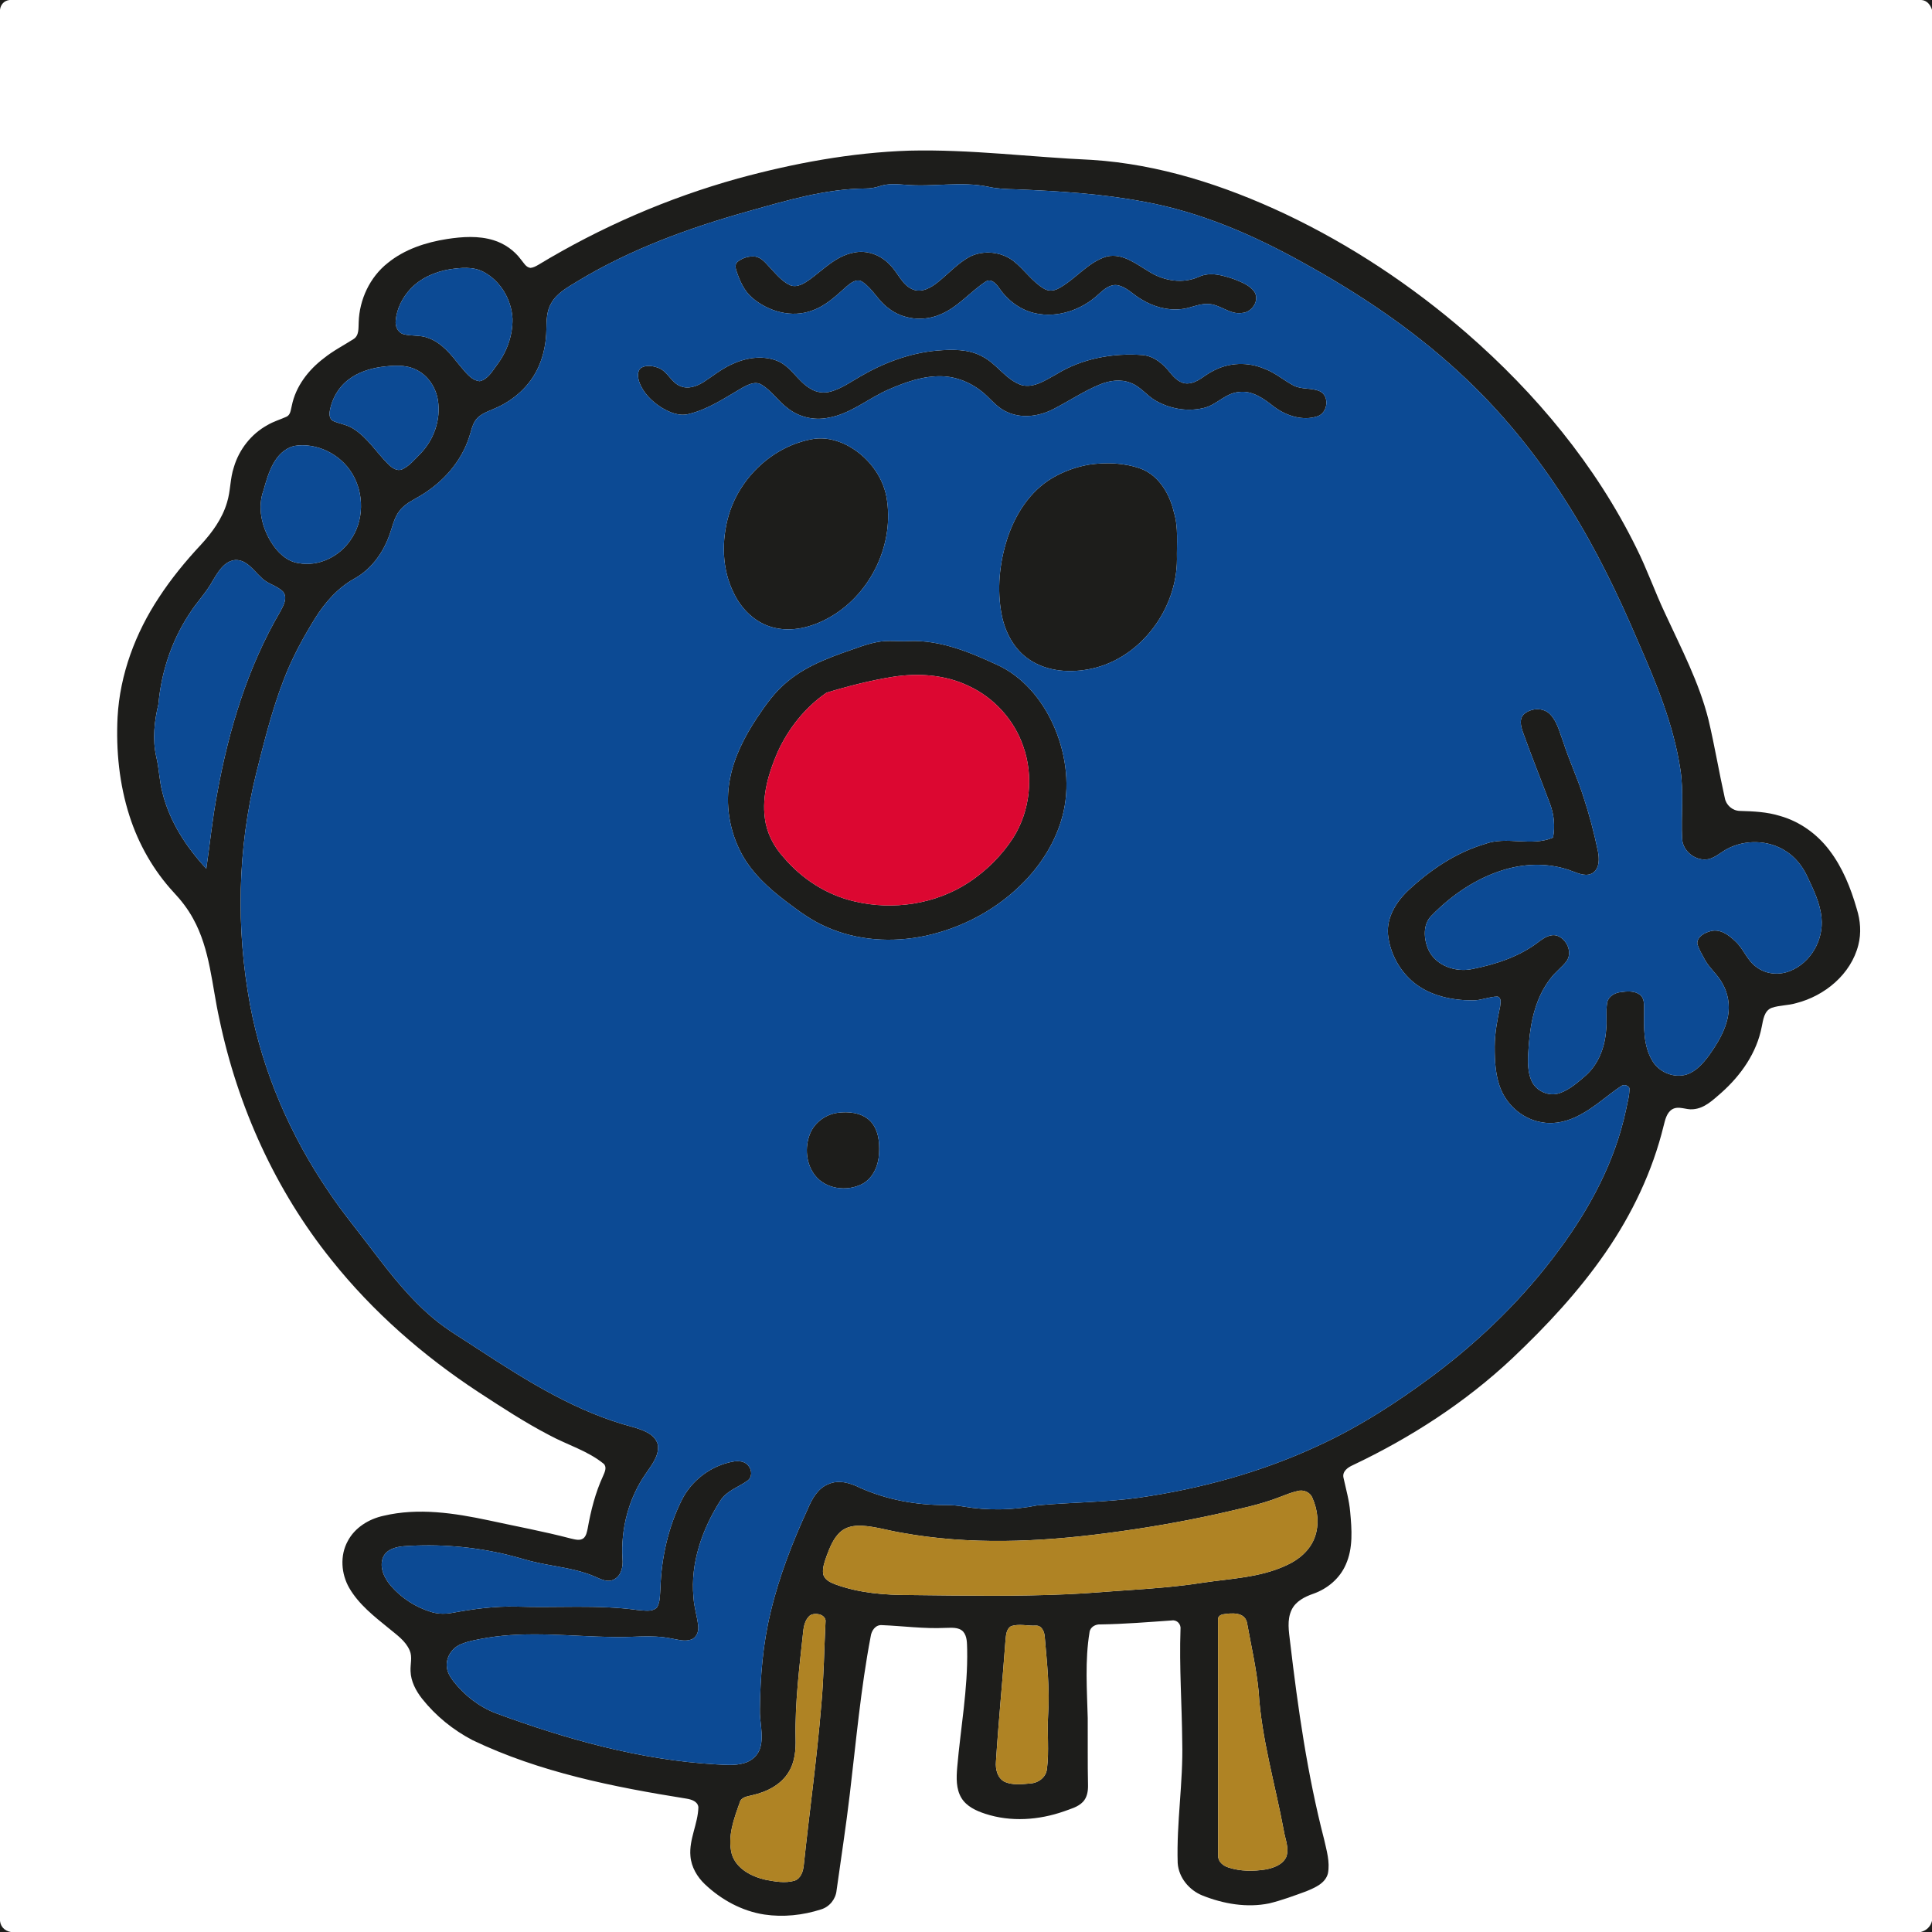 <?xml version="1.0" encoding="UTF-8" ?>
<!DOCTYPE svg PUBLIC "-//W3C//DTD SVG 1.1//EN" "http://www.w3.org/Graphics/SVG/1.1/DTD/svg11.dtd">
<svg width="1067pt" height="1067pt" viewBox="0 0 1067 1067" version="1.1" xmlns="http://www.w3.org/2000/svg">
<g id="#1d1d1bff">
<path fill="#1d1d1b" opacity="1.00" d=" M 0.00 0.00 L 5.29 0.00 C 2.32 0.31 0.32 2.49 0.00 5.42 L 0.00 0.00 Z" />
<path fill="#1d1d1b" opacity="1.00" d=" M 1061.08 0.00 L 1067.00 0.00 L 1067.00 5.35 C 1066.06 2.61 1064.20 0.18 1061.08 0.00 Z" />
<path fill="#1d1d1b" opacity="1.00" d=" M 502.14 83.20 C 535.81 82.37 569.28 86.80 602.86 88.29 C 640.09 90.64 676.15 102.35 709.74 118.14 C 745.98 135.31 779.68 157.71 809.97 183.97 C 848.16 217.20 881.28 256.94 903.69 302.53 C 909.60 314.29 913.91 326.75 919.53 338.64 C 928.40 357.91 938.42 376.88 943.58 397.58 C 946.96 411.85 949.35 426.33 952.55 440.63 C 953.25 444.63 956.77 447.76 960.86 447.85 C 968.32 448.06 975.89 448.38 983.09 450.63 C 993.93 453.69 1003.50 460.56 1010.28 469.51 C 1017.61 479.07 1022.14 490.45 1025.44 501.94 C 1027.48 508.37 1028.02 515.33 1026.32 521.90 C 1022.25 538.07 1007.77 550.01 991.99 554.01 C 987.56 555.35 982.82 555.11 978.45 556.61 C 974.26 558.24 973.79 563.20 972.98 567.00 C 970.27 581.39 961.46 593.90 950.67 603.49 C 946.12 607.41 941.40 612.16 935.06 612.61 C 931.19 613.07 927.08 610.50 923.45 612.68 C 920.38 614.65 919.64 618.49 918.78 621.77 C 912.67 646.85 901.37 670.49 886.74 691.70 C 871.95 713.17 854.07 732.34 835.16 750.21 C 809.29 774.52 779.14 793.99 747.13 809.18 C 744.41 810.37 741.23 812.61 741.96 816.04 C 743.33 822.34 745.14 828.58 745.68 835.04 C 746.57 844.73 747.36 855.03 743.22 864.14 C 739.91 871.76 733.09 877.46 725.33 880.19 C 720.57 881.84 715.57 884.34 713.31 889.12 C 710.67 894.68 711.82 900.98 712.50 906.85 C 716.81 943.47 722.03 980.08 731.27 1015.82 C 732.63 1021.96 734.61 1028.31 733.38 1034.65 C 731.97 1040.17 726.16 1042.53 721.41 1044.52 C 714.67 1046.98 707.91 1049.51 700.93 1051.20 C 688.61 1053.73 675.72 1051.47 664.16 1046.88 C 656.77 1043.93 650.97 1036.99 650.41 1028.92 C 649.70 1006.56 653.49 984.33 652.92 961.97 C 652.73 941.27 651.24 920.58 651.96 899.88 C 652.37 897.04 650.04 894.44 647.13 894.94 C 634.06 895.85 620.99 896.93 607.88 897.13 C 605.08 896.91 602.05 898.52 601.71 901.53 C 599.13 917.21 600.33 933.18 600.73 948.98 C 600.82 961.30 600.61 973.63 600.89 985.95 C 600.95 989.18 600.40 992.68 598.09 995.12 C 595.31 998.05 591.20 999.02 587.54 1000.39 C 573.68 1005.22 558.23 1006.34 544.16 1001.72 C 539.12 1000.08 533.85 997.68 530.98 992.99 C 527.93 987.94 528.17 981.76 528.64 976.11 C 530.51 954.40 534.57 932.83 534.14 910.98 C 534.01 907.63 534.25 903.80 531.94 901.10 C 529.36 898.43 525.31 899.04 521.97 899.05 C 510.29 899.61 498.68 897.99 487.04 897.52 C 483.46 897.26 481.26 900.63 480.85 903.80 C 475.37 932.59 472.79 961.81 469.32 990.89 C 467.24 1008.65 464.47 1026.32 462.02 1044.03 C 461.55 1048.86 458.11 1053.12 453.45 1054.52 C 443.40 1057.76 432.59 1058.91 422.12 1057.35 C 409.77 1055.46 398.36 1049.20 389.34 1040.67 C 385.02 1036.58 381.79 1031.09 381.31 1025.09 C 380.47 1015.80 385.49 1007.25 385.70 998.06 C 385.35 994.83 381.80 993.77 379.09 993.34 C 338.78 986.90 298.05 978.81 261.00 961.06 C 250.25 955.45 240.61 947.64 233.08 938.12 C 229.68 933.78 226.93 928.61 226.74 922.99 C 226.52 919.15 227.88 915.15 226.24 911.48 C 223.98 906.16 219.00 902.83 214.71 899.26 C 206.66 892.71 198.18 886.12 192.89 877.01 C 188.41 869.24 187.66 859.15 192.02 851.17 C 195.94 843.66 203.73 838.87 211.85 837.13 C 231.01 832.58 250.88 835.62 269.84 839.64 C 284.98 842.95 300.25 845.75 315.24 849.69 C 317.54 850.17 320.39 851.15 322.41 849.41 C 323.82 848.05 324.14 846.03 324.55 844.21 C 326.32 834.25 328.81 824.34 333.08 815.12 C 333.95 813.06 335.33 810.38 333.45 808.45 C 324.57 801.19 313.34 798.01 303.38 792.61 C 289.84 785.57 277.06 777.18 264.28 768.85 C 233.78 748.84 205.94 724.52 183.16 695.95 C 152.14 657.41 131.26 611.14 121.15 562.80 C 116.99 544.19 116.11 524.34 106.66 507.34 C 103.80 502.07 100.12 497.29 96.02 492.93 C 84.86 480.88 76.54 466.28 71.53 450.66 C 65.88 433.09 64.01 414.43 64.93 396.05 C 66.23 372.42 74.80 349.58 87.80 329.93 C 94.58 319.54 102.49 309.92 110.94 300.86 C 117.16 294.12 122.74 286.46 125.36 277.56 C 127.38 271.18 127.02 264.33 129.17 257.98 C 132.05 248.24 138.75 239.67 147.68 234.78 C 150.97 232.80 154.69 231.74 158.16 230.17 C 160.54 229.15 160.55 226.22 161.15 224.09 C 163.29 213.40 170.31 204.32 178.86 197.84 C 183.94 193.74 189.78 190.76 195.26 187.26 C 198.42 185.26 197.91 181.19 198.09 177.98 C 198.48 165.44 204.24 153.06 214.14 145.24 C 223.44 137.67 235.19 133.83 246.90 132.00 C 255.38 130.71 264.25 130.09 272.57 132.66 C 278.58 134.50 283.98 138.29 287.73 143.35 C 289.24 145.09 290.43 147.67 293.00 147.95 C 294.55 147.80 295.95 147.04 297.28 146.27 C 331.62 125.50 368.78 109.37 407.45 98.59 C 438.33 90.17 470.09 84.25 502.14 83.20 M 485.98 102.79 C 483.40 103.65 480.70 104.12 477.99 104.10 C 456.10 104.28 434.93 110.60 414.03 116.47 C 380.88 125.72 348.15 137.59 318.63 155.53 C 313.41 158.75 307.60 161.84 304.48 167.39 C 301.84 171.78 301.85 177.04 301.75 182.00 C 301.66 189.00 300.33 196.02 297.48 202.44 C 292.92 212.89 283.93 220.98 273.55 225.45 C 269.79 227.18 265.45 228.40 262.82 231.83 C 260.67 234.78 260.17 238.51 258.95 241.88 C 254.66 254.80 245.22 265.57 233.80 272.78 C 229.39 275.68 224.16 277.63 220.81 281.91 C 217.53 285.93 216.72 291.21 214.90 295.94 C 211.36 305.68 204.82 314.59 195.61 319.63 C 186.60 324.65 179.62 332.58 174.18 341.22 C 167.37 352.16 161.19 363.55 156.61 375.62 C 150.18 392.27 145.89 409.64 141.54 426.92 C 131.17 468.70 130.26 512.69 138.11 554.98 C 145.07 592.05 160.44 627.31 181.67 658.41 C 189.23 669.71 197.94 680.17 206.10 691.03 C 216.10 704.13 226.37 717.21 239.05 727.86 C 246.93 734.58 255.99 739.66 264.56 745.42 C 291.18 762.78 318.67 780.06 349.73 788.17 C 355.06 789.78 361.92 791.92 363.35 798.08 C 364.05 804.09 359.88 809.08 356.74 813.76 C 347.17 827.40 342.78 844.34 343.80 860.92 C 344.18 865.08 343.24 870.07 339.22 872.22 C 335.63 874.28 331.71 872.07 328.35 870.65 C 318.41 866.34 307.51 865.36 297.02 863.08 C 291.35 861.90 285.87 860.00 280.24 858.68 C 261.58 854.14 242.20 852.58 223.05 853.94 C 218.61 854.28 213.25 855.72 211.46 860.30 C 209.41 865.93 212.38 871.81 216.05 876.03 C 221.85 882.63 229.54 887.60 237.94 890.19 C 241.97 891.49 246.28 891.46 250.40 890.63 C 261.81 888.53 273.38 887.02 285.00 887.29 C 307.36 888.08 329.84 886.09 352.09 889.17 C 355.58 889.31 359.98 890.52 362.78 887.79 C 364.77 884.60 364.42 880.61 364.73 877.02 C 365.30 860.31 369.01 843.58 376.46 828.57 C 381.92 817.52 392.75 809.38 404.88 807.20 C 407.86 806.65 411.49 806.95 413.41 809.62 C 415.37 811.97 415.49 815.91 412.80 817.78 C 407.77 821.39 401.26 823.30 397.80 828.83 C 387.81 844.54 381.24 863.20 382.99 882.03 C 383.27 887.45 385.04 892.64 385.61 898.02 C 385.97 901.00 384.70 904.52 381.63 905.53 C 377.85 906.76 373.90 905.40 370.14 904.79 C 359.54 902.71 348.74 904.46 338.05 904.08 C 315.06 903.71 291.88 900.74 269.01 904.52 C 264.02 905.43 258.91 906.17 254.23 908.21 C 249.67 910.18 246.48 915.03 246.72 920.03 C 246.83 923.22 248.53 926.06 250.43 928.54 C 256.52 936.32 264.61 942.62 273.86 946.18 C 312.86 960.56 353.43 971.97 395.11 974.40 C 400.37 974.64 405.81 975.25 410.95 973.73 C 415.17 972.58 418.81 969.30 419.93 965.01 C 421.81 958.10 419.43 950.98 419.66 943.97 C 419.89 926.06 421.30 908.07 425.54 890.62 C 430.20 870.80 437.66 851.75 446.14 833.28 C 448.46 827.80 451.62 821.98 457.46 819.66 C 463.29 817.04 469.72 819.05 475.11 821.74 C 489.81 828.28 505.98 831.24 522.04 831.21 C 525.38 831.18 528.74 831.42 532.04 832.03 C 545.57 834.32 559.49 834.08 572.93 831.37 C 591.60 829.64 610.43 829.75 629.02 827.13 C 662.99 822.24 696.46 813.08 727.64 798.62 C 750.62 788.10 771.94 774.30 792.13 759.18 C 818.23 739.54 841.84 716.46 861.17 690.09 C 878.21 667.11 892.01 641.20 897.98 613.04 C 898.73 609.02 900.02 605.03 899.89 600.91 C 898.90 599.21 896.64 598.72 895.11 599.99 C 887.50 605.03 880.80 611.43 872.67 615.70 C 866.39 619.12 859.08 621.09 851.94 619.89 C 841.84 618.45 833.03 611.26 829.04 601.95 C 825.85 594.41 825.48 586.04 825.49 577.96 C 825.54 570.52 826.91 563.18 828.47 555.93 C 828.62 554.06 829.45 551.18 827.09 550.39 C 822.31 550.41 817.80 552.66 812.98 552.49 C 801.77 552.45 790.02 549.98 781.08 542.85 C 772.94 536.32 767.59 526.36 766.54 515.99 C 765.78 506.58 771.14 497.99 777.74 491.76 C 789.84 480.45 803.99 470.89 819.99 466.14 C 832.18 461.57 845.61 467.79 857.71 462.57 C 858.89 456.34 858.28 449.87 856.04 443.95 C 851.06 430.63 845.76 417.43 840.95 404.05 C 839.94 401.00 838.95 397.09 841.52 394.53 C 845.52 390.88 852.52 390.52 856.31 394.70 C 860.13 398.84 861.33 404.54 863.31 409.66 C 866.56 419.81 871.09 429.49 874.36 439.64 C 877.65 449.61 880.36 459.77 882.48 470.05 C 883.26 474.06 883.53 479.20 879.90 481.96 C 876.46 484.36 872.17 482.56 868.68 481.27 C 856.75 476.56 843.30 476.62 831.09 480.22 C 815.60 484.79 801.85 494.16 790.64 505.64 C 785.70 510.44 786.29 518.45 788.78 524.32 C 792.81 533.27 803.71 537.09 812.92 535.21 C 826.07 532.61 839.27 528.30 849.99 520.00 C 852.79 517.89 856.28 515.65 859.95 516.76 C 865.34 518.64 868.70 526.09 865.08 530.98 C 862.43 534.38 858.82 536.92 856.29 540.43 C 848.25 550.70 845.35 563.89 844.35 576.63 C 843.93 583.20 843.09 590.14 845.61 596.41 C 847.97 602.47 855.36 605.90 861.50 603.66 C 867.05 601.68 871.54 597.65 875.92 593.85 C 882.92 587.54 886.36 578.18 887.02 568.95 C 887.61 563.86 886.75 558.70 887.62 553.65 C 888.31 550.21 891.77 548.34 895.00 547.93 C 898.51 547.46 902.61 547.07 905.64 549.33 C 908.34 551.36 907.94 555.05 907.97 558.05 C 907.89 567.32 907.52 577.32 912.40 585.60 C 916.06 592.11 924.37 595.64 931.55 593.40 C 936.84 591.61 940.64 587.19 943.87 582.84 C 948.50 576.31 952.86 569.25 954.32 561.27 C 955.49 555.02 954.35 548.40 951.12 542.93 C 948.49 538.05 943.91 534.59 941.36 529.67 C 939.89 526.85 938.10 524.12 937.36 521.01 C 937.38 517.11 941.65 515.01 944.95 514.19 C 950.14 512.96 954.74 516.35 958.25 519.74 C 962.95 523.85 964.77 530.40 969.99 534.02 C 975.29 538.16 982.80 538.75 988.91 536.12 C 1000.15 531.53 1007.18 518.97 1005.99 507.00 C 1005.28 498.77 1001.49 491.27 998.05 483.90 C 995.41 478.28 991.39 473.23 986.08 469.94 C 976.55 463.84 963.75 463.56 953.82 468.88 C 950.40 470.69 947.48 473.52 943.65 474.47 C 936.69 475.92 929.16 470.20 928.99 463.00 C 928.33 450.35 930.01 437.58 928.03 424.98 C 924.31 400.28 914.63 377.04 904.66 354.30 C 893.61 328.30 881.26 302.77 866.15 278.86 C 849.11 251.70 828.77 226.53 805.04 204.92 C 779.23 181.21 749.87 161.69 719.22 144.82 C 691.87 129.60 662.68 117.00 631.74 111.40 C 608.43 106.97 584.69 105.54 561.03 104.56 C 555.99 104.44 550.93 104.29 545.99 103.18 C 530.82 99.98 515.31 103.40 500.01 102.05 C 495.34 101.73 490.51 101.27 485.98 102.79 M 248.49 148.71 C 240.35 150.06 232.31 153.52 226.62 159.64 C 222.21 164.40 219.11 170.55 218.53 177.05 C 218.20 180.05 219.57 183.47 222.61 184.49 C 227.15 185.80 232.10 184.86 236.55 186.67 C 244.11 189.38 249.20 195.93 254.02 201.99 C 257.06 205.39 260.01 210.04 264.95 210.52 C 269.53 209.48 271.91 204.93 274.52 201.46 C 280.00 194.19 283.21 185.16 283.05 176.02 C 282.51 165.47 276.41 155.06 266.95 150.13 C 261.27 147.13 254.60 147.84 248.49 148.71 M 210.48 202.65 C 204.10 203.59 197.73 205.64 192.56 209.59 C 187.04 213.74 183.30 220.12 182.15 226.91 C 181.74 228.96 182.02 231.74 184.27 232.62 C 187.85 234.12 191.87 234.60 195.17 236.79 C 203.09 241.76 207.97 250.01 214.53 256.46 C 216.46 258.33 219.16 260.38 222.00 259.24 C 226.02 257.46 228.84 253.90 231.89 250.87 C 239.57 243.15 243.62 231.74 241.83 220.93 C 240.69 213.88 236.29 207.24 229.76 204.14 C 223.78 201.18 216.87 201.84 210.48 202.65 M 162.27 246.33 C 151.67 249.35 148.17 261.26 145.58 270.70 C 142.03 280.22 144.53 290.90 149.69 299.33 C 153.11 304.88 158.24 310.08 164.97 311.02 C 175.90 313.04 187.25 307.48 193.43 298.48 C 201.10 287.81 201.24 272.67 194.48 261.53 C 188.01 250.76 174.73 244.16 162.27 246.33 M 117.57 320.57 C 113.91 327.35 108.38 332.84 104.34 339.37 C 94.67 354.13 89.07 371.34 87.49 388.87 C 85.21 398.39 84.12 408.38 86.32 418.03 C 87.90 424.58 87.98 431.40 89.76 437.91 C 93.71 453.80 102.90 467.88 113.94 479.77 C 115.97 465.84 117.34 451.82 119.99 437.99 C 126.32 403.08 136.78 368.51 154.78 337.75 C 156.50 334.51 159.05 330.15 156.30 326.77 C 152.85 323.26 147.49 322.51 144.15 318.80 C 139.99 315.04 136.27 309.10 130.00 309.28 C 123.84 309.85 120.45 315.82 117.57 320.57 M 716.43 823.51 C 713.13 824.23 710.03 825.58 706.89 826.75 C 695.69 831.14 683.84 833.43 672.17 836.16 C 651.97 840.61 631.57 844.11 611.05 846.75 C 573.60 851.67 535.30 853.31 497.98 846.51 C 490.61 845.31 483.41 843.01 475.92 842.63 C 471.75 842.43 467.24 843.17 464.06 846.09 C 460.22 849.60 458.31 854.60 456.51 859.36 C 455.48 862.45 454.17 865.67 454.58 869.01 C 455.09 872.28 458.37 873.87 461.15 874.94 C 474.50 879.87 488.89 880.95 503.02 880.91 C 532.00 881.22 561.01 881.77 589.98 880.44 C 601.65 879.95 613.27 878.81 624.93 878.09 C 637.99 877.20 651.06 876.17 664.01 874.13 C 679.61 871.79 695.91 871.31 710.44 864.50 C 717.28 861.45 723.55 856.19 726.13 848.96 C 728.69 841.94 727.81 833.95 724.79 827.22 C 723.46 823.96 719.71 822.49 716.43 823.51 M 675.35 891.57 C 674.12 891.80 672.85 892.63 672.69 893.99 C 672.81 937.62 672.71 981.29 672.75 1024.93 C 672.69 1028.20 675.56 1030.47 678.43 1031.37 C 685.01 1033.53 692.15 1033.54 698.95 1032.46 C 703.34 1031.63 708.34 1029.91 710.37 1025.56 C 712.11 1020.72 709.77 1015.74 709.00 1010.96 C 704.26 985.35 696.65 960.19 695.11 934.07 C 693.85 921.27 690.95 908.69 688.66 896.06 C 687.34 890.12 679.93 890.79 675.35 891.57 M 447.34 892.17 C 444.75 894.33 443.92 897.84 443.59 901.05 C 441.50 920.63 439.01 940.25 439.39 959.98 C 439.57 966.36 439.03 973.09 435.58 978.64 C 431.34 985.73 423.43 989.64 415.62 991.41 C 412.97 992.13 409.27 992.33 408.51 995.60 C 405.30 1004.58 401.66 1014.30 404.14 1023.93 C 406.60 1032.09 415.05 1036.39 422.81 1038.16 C 428.04 1039.14 433.61 1040.17 438.83 1038.66 C 442.38 1037.41 443.57 1033.44 443.91 1030.06 C 447.01 1000.68 451.13 971.41 453.55 941.96 C 455.01 926.33 455.14 910.62 455.95 894.95 C 455.38 891.33 450.04 890.47 447.34 892.17 M 558.30 898.16 C 555.67 899.78 555.60 903.22 555.31 905.95 C 553.69 928.30 551.46 950.60 550.04 972.96 C 549.69 977.14 550.87 982.11 554.96 984.11 C 559.38 985.99 564.38 985.37 569.04 984.96 C 573.46 984.71 577.73 981.55 578.20 976.95 C 579.49 967.06 578.23 957.04 578.85 947.11 C 579.84 932.71 578.20 918.32 576.99 903.99 C 576.84 901.20 575.35 897.58 572.00 897.79 C 567.46 898.03 562.64 896.59 558.30 898.16 Z" />
<path fill="#1d1d1b" opacity="1.00" d=" M 471.37 139.55 C 478.77 137.86 486.59 140.87 491.61 146.39 C 495.99 150.68 498.13 157.38 504.13 159.85 C 509.04 161.83 514.15 158.92 517.90 155.87 C 523.83 151.16 528.96 145.32 535.69 141.70 C 543.34 138.01 553.04 138.98 559.77 144.19 C 565.75 148.88 570.01 155.57 576.64 159.46 C 579.00 160.90 581.98 160.69 584.37 159.41 C 593.98 154.41 600.75 144.66 611.43 141.60 C 620.26 139.74 627.72 145.98 634.84 150.15 C 642.83 155.15 653.14 156.82 661.95 152.94 C 668.31 149.93 675.43 152.07 681.70 154.22 C 685.73 155.87 690.26 157.50 692.84 161.23 C 695.76 166.05 691.38 172.53 686.06 172.82 C 679.11 174.00 673.78 167.88 667.00 167.86 C 661.86 167.65 657.22 170.39 652.15 170.74 C 644.59 171.56 636.97 169.34 630.54 165.43 C 625.93 162.92 622.29 158.39 616.92 157.47 C 612.73 156.97 609.44 160.04 606.58 162.63 C 597.45 171.10 584.32 175.69 571.97 173.07 C 563.71 171.36 556.55 166.00 551.84 159.11 C 550.21 156.78 547.48 153.57 544.35 155.53 C 535.63 161.26 528.83 169.94 518.92 173.83 C 509.73 177.65 498.58 176.46 490.71 170.25 C 485.07 166.27 482.08 159.57 476.36 155.72 C 473.20 153.49 469.78 156.30 467.40 158.33 C 461.71 163.44 455.98 168.92 448.60 171.48 C 437.35 175.73 424.37 172.11 415.45 164.49 C 410.93 160.64 408.52 155.03 406.69 149.53 C 406.13 147.87 405.83 145.69 407.44 144.50 C 410.08 142.41 413.60 141.33 416.96 141.69 C 420.62 142.16 422.91 145.35 425.27 147.83 C 428.63 151.39 431.84 155.42 436.39 157.52 C 440.32 159.09 444.17 156.47 447.29 154.31 C 454.87 148.77 461.74 141.37 471.37 139.55 Z" />
<path fill="#1d1d1b" opacity="1.00" d=" M 517.45 193.61 C 525.77 192.93 534.69 192.68 542.28 196.74 C 550.51 200.79 555.38 209.73 564.25 212.71 C 571.32 214.44 577.68 209.75 583.58 206.59 C 597.69 197.94 614.68 194.86 631.05 196.09 C 637.34 196.64 642.44 200.99 646.20 205.77 C 648.62 208.80 651.81 211.99 656.01 211.77 C 661.45 211.56 665.25 207.06 669.93 204.86 C 678.59 200.14 689.30 199.78 698.35 203.67 C 704.15 205.78 708.84 209.93 714.23 212.82 C 718.80 215.31 724.33 213.99 728.99 216.11 C 734.44 218.80 733.30 227.96 727.74 229.87 C 719.43 232.69 710.22 229.61 703.44 224.51 C 697.94 220.15 691.53 215.46 684.08 216.52 C 676.53 217.19 671.59 224.03 664.29 225.44 C 655.41 227.44 645.82 225.73 638.00 221.13 C 633.22 218.37 629.89 213.52 624.62 211.55 C 619.09 209.21 612.78 210.12 607.38 212.37 C 598.48 216.04 590.47 221.46 581.93 225.84 C 574.18 229.91 564.52 231.34 556.36 227.63 C 551.86 225.76 548.57 222.09 545.15 218.78 C 538.41 212.29 529.37 207.99 519.94 207.80 C 509.82 207.57 500.10 211.05 490.96 215.02 C 479.53 219.94 469.72 228.74 457.14 230.77 C 449.33 232.31 440.97 230.29 434.79 225.26 C 429.68 221.44 426.14 215.81 420.63 212.50 C 417.19 210.31 413.22 212.39 410.07 214.09 C 400.57 219.58 391.30 226.01 380.47 228.62 C 375.07 230.05 369.60 227.72 365.06 224.92 C 359.84 221.54 355.10 216.85 353.02 210.87 C 352.19 208.36 351.72 204.84 354.18 203.07 C 357.10 201.43 360.77 202.07 363.76 203.22 C 368.78 205.20 370.63 211.21 375.66 213.21 C 380.09 215.15 385.01 213.29 388.82 210.84 C 393.70 207.66 398.26 203.95 403.57 201.46 C 411.30 197.69 420.62 196.03 428.86 199.13 C 436.73 202.05 440.38 210.45 447.44 214.55 C 450.85 216.85 455.24 217.32 459.15 216.15 C 464.89 214.45 469.84 210.94 474.98 207.98 C 487.96 200.41 502.40 194.95 517.45 193.61 Z" />
<path fill="#1d1d1b" opacity="1.00" d=" M 448.48 242.54 C 455.90 241.18 463.58 243.26 469.95 247.10 C 480.54 253.47 488.54 264.56 489.97 276.97 C 493.41 302.36 479.92 329.11 457.42 341.37 C 448.10 346.49 436.91 349.35 426.44 346.40 C 416.99 343.81 409.51 336.40 405.33 327.72 C 398.60 314.39 398.38 298.52 402.49 284.37 C 408.78 263.54 426.91 246.44 448.48 242.54 Z" />
<path fill="#1d1d1b" opacity="1.00" d=" M 601.43 256.61 C 611.01 255.21 621.10 255.58 630.26 258.92 C 640.25 262.82 646.02 272.97 648.34 282.96 C 650.91 291.42 649.81 300.28 650.01 308.96 C 649.93 336.36 630.15 363.31 603.00 369.28 C 591.51 371.76 578.64 371.07 568.63 364.39 C 560.23 358.90 555.21 349.47 553.26 339.82 C 550.48 325.71 551.94 310.93 556.35 297.30 C 560.74 284.02 568.79 271.35 581.02 264.07 C 587.30 260.38 594.25 257.83 601.43 256.61 Z" />
<path fill="#1d1d1b" opacity="1.00" d=" M 484.45 354.60 C 490.26 353.42 496.19 354.39 502.06 354.05 C 519.22 353.37 535.46 360.10 550.73 367.19 C 564.66 373.53 575.07 385.91 581.40 399.61 C 588.27 414.56 590.96 431.72 587.47 447.91 C 584.20 462.63 576.20 476.02 565.77 486.80 C 551.07 501.98 531.67 512.45 511.03 516.86 C 492.80 520.72 473.22 519.54 456.13 511.82 C 448.11 508.35 441.06 503.10 434.14 497.85 C 424.70 490.69 415.66 482.52 409.86 472.04 C 402.87 459.36 400.33 444.18 403.18 429.95 C 405.49 417.98 411.16 406.96 417.80 396.85 C 422.69 389.58 427.74 382.23 434.60 376.66 C 446.44 366.62 461.49 361.93 475.88 356.89 C 478.69 355.96 481.54 355.15 484.45 354.60 M 493.52 373.73 C 480.98 375.72 468.59 378.87 456.46 382.56 C 444.62 390.66 435.38 402.37 429.45 415.39 C 424.48 426.85 420.73 439.45 422.44 452.05 C 423.46 460.03 427.27 467.44 432.65 473.36 C 442.77 485.35 456.59 494.33 471.96 497.83 C 493.29 502.91 516.79 499.37 535.18 487.24 C 544.87 480.81 553.31 472.41 559.62 462.63 C 568.97 447.73 570.97 428.56 565.05 412.01 C 560.04 397.52 548.96 385.31 535.04 378.88 C 522.21 372.67 507.47 371.62 493.52 373.73 Z" />
<path fill="#1d1d1b" opacity="1.00" d=" M 462.48 614.59 C 468.56 613.75 475.52 614.41 480.24 618.74 C 485.10 623.37 485.88 630.61 485.49 636.98 C 485.17 643.65 482.23 650.78 476.02 653.98 C 467.62 658.20 455.96 656.76 450.03 649.03 C 445.14 642.67 444.39 633.64 447.30 626.28 C 449.78 620.00 455.85 615.53 462.48 614.59 Z" />
<path fill="#1d1d1b" opacity="1.00" d=" M 0.00 1059.77 C -0.23 1063.54 2.32 1066.42 6.01 1067.00 L 0.00 1067.00 L 0.00 1059.77 Z" />
<path fill="#1d1d1b" opacity="1.00" d=" M 1060.77 1067.00 C 1063.88 1066.24 1066.26 1064.00 1067.00 1060.86 L 1067.00 1067.00 L 1060.77 1067.00 Z" />
</g>
<g id="#fefefeff">
</g>
<g id="#0c4a94ff">
<path fill="#0c4a94" opacity="1.00" d=" M 485.98 102.79 C 490.51 101.27 495.34 101.73 500.01 102.05 C 515.31 103.40 530.82 99.98 545.99 103.18 C 550.93 104.29 555.99 104.44 561.03 104.56 C 584.69 105.54 608.43 106.97 631.74 111.40 C 662.68 117.00 691.87 129.60 719.22 144.82 C 749.87 161.69 779.23 181.21 805.04 204.92 C 828.77 226.53 849.11 251.70 866.15 278.86 C 881.26 302.77 893.61 328.30 904.66 354.30 C 914.63 377.04 924.31 400.28 928.03 424.98 C 930.01 437.58 928.33 450.35 928.99 463.00 C 929.16 470.20 936.69 475.92 943.65 474.47 C 947.48 473.52 950.40 470.69 953.82 468.88 C 963.75 463.56 976.55 463.84 986.08 469.94 C 991.39 473.23 995.41 478.28 998.05 483.90 C 1001.49 491.27 1005.28 498.77 1005.99 507.00 C 1007.18 518.97 1000.15 531.53 988.91 536.12 C 982.80 538.75 975.29 538.16 969.99 534.02 C 964.77 530.40 962.95 523.85 958.25 519.74 C 954.74 516.35 950.14 512.96 944.95 514.19 C 941.65 515.01 937.38 517.11 937.36 521.01 C 938.10 524.12 939.89 526.85 941.36 529.67 C 943.91 534.59 948.49 538.05 951.12 542.93 C 954.35 548.40 955.49 555.02 954.32 561.27 C 952.86 569.25 948.50 576.31 943.87 582.84 C 940.64 587.19 936.84 591.61 931.55 593.40 C 924.37 595.64 916.06 592.11 912.40 585.60 C 907.52 577.32 907.89 567.32 907.97 558.05 C 907.94 555.05 908.34 551.36 905.64 549.33 C 902.61 547.07 898.51 547.46 895.00 547.93 C 891.77 548.34 888.31 550.21 887.62 553.65 C 886.75 558.70 887.61 563.86 887.02 568.95 C 886.36 578.18 882.92 587.54 875.92 593.85 C 871.54 597.65 867.05 601.68 861.50 603.66 C 855.36 605.90 847.97 602.47 845.61 596.41 C 843.09 590.14 843.93 583.20 844.35 576.63 C 845.35 563.89 848.25 550.70 856.29 540.43 C 858.82 536.92 862.43 534.38 865.08 530.98 C 868.70 526.09 865.34 518.64 859.95 516.76 C 856.28 515.65 852.79 517.89 849.99 520.00 C 839.27 528.30 826.07 532.61 812.92 535.21 C 803.71 537.09 792.81 533.27 788.78 524.32 C 786.29 518.45 785.70 510.44 790.64 505.64 C 801.85 494.16 815.60 484.79 831.09 480.22 C 843.30 476.62 856.75 476.56 868.68 481.27 C 872.17 482.56 876.46 484.36 879.90 481.96 C 883.53 479.20 883.26 474.06 882.48 470.05 C 880.36 459.77 877.65 449.61 874.36 439.64 C 871.09 429.49 866.56 419.81 863.31 409.66 C 861.33 404.54 860.13 398.84 856.31 394.70 C 852.52 390.52 845.52 390.88 841.52 394.53 C 838.95 397.09 839.94 401.00 840.95 404.05 C 845.76 417.43 851.06 430.63 856.04 443.95 C 858.28 449.87 858.89 456.34 857.71 462.57 C 845.61 467.79 832.18 461.57 819.99 466.14 C 803.99 470.89 789.84 480.45 777.74 491.76 C 771.14 497.99 765.78 506.58 766.54 515.99 C 767.59 526.36 772.94 536.32 781.08 542.85 C 790.02 549.98 801.77 552.45 812.98 552.49 C 817.80 552.66 822.31 550.41 827.09 550.39 C 829.45 551.18 828.62 554.06 828.47 555.93 C 826.91 563.18 825.54 570.52 825.49 577.96 C 825.48 586.04 825.85 594.41 829.04 601.95 C 833.03 611.26 841.84 618.45 851.94 619.89 C 859.08 621.09 866.39 619.12 872.67 615.70 C 880.80 611.43 887.50 605.03 895.11 599.99 C 896.64 598.72 898.90 599.21 899.89 600.91 C 900.02 605.03 898.73 609.02 897.98 613.04 C 892.01 641.20 878.21 667.11 861.17 690.09 C 841.84 716.46 818.23 739.54 792.13 759.18 C 771.94 774.30 750.62 788.10 727.64 798.62 C 696.46 813.08 662.99 822.24 629.02 827.13 C 610.43 829.75 591.60 829.64 572.93 831.37 C 559.49 834.08 545.57 834.32 532.04 832.03 C 528.74 831.42 525.38 831.18 522.04 831.21 C 505.98 831.24 489.81 828.28 475.11 821.74 C 469.72 819.05 463.29 817.04 457.46 819.66 C 451.62 821.98 448.46 827.80 446.14 833.28 C 437.66 851.75 430.20 870.80 425.54 890.62 C 421.30 908.07 419.89 926.06 419.66 943.97 C 419.43 950.98 421.81 958.10 419.93 965.01 C 418.81 969.30 415.17 972.58 410.95 973.73 C 405.81 975.25 400.37 974.64 395.11 974.40 C 353.43 971.97 312.86 960.56 273.86 946.18 C 264.61 942.62 256.52 936.32 250.43 928.54 C 248.53 926.06 246.83 923.22 246.72 920.03 C 246.48 915.03 249.67 910.18 254.23 908.21 C 258.91 906.17 264.02 905.43 269.01 904.52 C 291.88 900.74 315.06 903.71 338.05 904.08 C 348.74 904.46 359.54 902.71 370.14 904.79 C 373.90 905.40 377.85 906.76 381.63 905.53 C 384.70 904.52 385.97 901.00 385.61 898.02 C 385.04 892.64 383.27 887.45 382.99 882.03 C 381.24 863.20 387.81 844.54 397.80 828.83 C 401.26 823.30 407.77 821.39 412.80 817.78 C 415.49 815.91 415.37 811.97 413.41 809.62 C 411.49 806.95 407.86 806.65 404.88 807.20 C 392.75 809.38 381.92 817.52 376.46 828.57 C 369.01 843.58 365.30 860.31 364.73 877.02 C 364.42 880.61 364.77 884.60 362.78 887.79 C 359.98 890.52 355.58 889.31 352.09 889.17 C 329.84 886.09 307.36 888.08 285.00 887.29 C 273.38 887.02 261.81 888.53 250.40 890.63 C 246.28 891.46 241.97 891.49 237.94 890.19 C 229.54 887.60 221.85 882.63 216.05 876.03 C 212.38 871.81 209.41 865.93 211.46 860.30 C 213.25 855.72 218.61 854.28 223.05 853.94 C 242.20 852.58 261.58 854.14 280.24 858.68 C 285.87 860.00 291.35 861.90 297.02 863.08 C 307.51 865.36 318.41 866.34 328.35 870.65 C 331.71 872.07 335.63 874.28 339.22 872.22 C 343.24 870.07 344.18 865.08 343.80 860.92 C 342.78 844.34 347.17 827.40 356.74 813.76 C 359.88 809.08 364.05 804.09 363.35 798.08 C 361.92 791.92 355.06 789.78 349.73 788.17 C 318.67 780.06 291.18 762.78 264.56 745.42 C 255.99 739.66 246.93 734.58 239.05 727.86 C 226.37 717.21 216.10 704.13 206.10 691.03 C 197.94 680.17 189.23 669.71 181.67 658.41 C 160.44 627.31 145.07 592.05 138.11 554.98 C 130.26 512.69 131.17 468.70 141.54 426.92 C 145.89 409.64 150.18 392.27 156.61 375.62 C 161.19 363.55 167.37 352.16 174.18 341.22 C 179.62 332.58 186.60 324.65 195.61 319.63 C 204.82 314.59 211.36 305.68 214.90 295.94 C 216.72 291.21 217.53 285.93 220.81 281.91 C 224.16 277.63 229.39 275.68 233.80 272.78 C 245.22 265.57 254.66 254.80 258.95 241.88 C 260.17 238.51 260.67 234.78 262.82 231.83 C 265.45 228.40 269.79 227.18 273.55 225.45 C 283.93 220.98 292.92 212.89 297.48 202.44 C 300.33 196.02 301.66 189.00 301.75 182.00 C 301.85 177.04 301.84 171.78 304.48 167.39 C 307.60 161.84 313.41 158.75 318.63 155.53 C 348.15 137.59 380.88 125.72 414.03 116.47 C 434.93 110.60 456.10 104.28 477.99 104.10 C 480.70 104.12 483.40 103.65 485.98 102.79 M 471.37 139.55 C 461.74 141.37 454.87 148.77 447.29 154.31 C 444.17 156.47 440.32 159.09 436.39 157.52 C 431.84 155.42 428.63 151.39 425.27 147.83 C 422.91 145.35 420.62 142.16 416.96 141.69 C 413.60 141.33 410.08 142.41 407.44 144.50 C 405.83 145.69 406.13 147.87 406.69 149.53 C 408.52 155.03 410.93 160.64 415.45 164.49 C 424.37 172.11 437.35 175.73 448.60 171.48 C 455.98 168.92 461.71 163.44 467.40 158.33 C 469.78 156.30 473.20 153.49 476.36 155.72 C 482.08 159.57 485.07 166.27 490.71 170.25 C 498.58 176.46 509.73 177.65 518.92 173.83 C 528.83 169.94 535.63 161.26 544.35 155.53 C 547.48 153.57 550.21 156.78 551.84 159.11 C 556.55 166.00 563.71 171.36 571.97 173.07 C 584.32 175.69 597.45 171.10 606.58 162.63 C 609.44 160.04 612.73 156.97 616.92 157.47 C 622.29 158.39 625.93 162.92 630.54 165.43 C 636.97 169.34 644.59 171.56 652.15 170.74 C 657.22 170.39 661.86 167.65 667.00 167.86 C 673.78 167.88 679.11 174.00 686.06 172.82 C 691.38 172.53 695.76 166.05 692.84 161.23 C 690.26 157.50 685.73 155.87 681.70 154.22 C 675.43 152.07 668.31 149.93 661.95 152.94 C 653.14 156.82 642.83 155.15 634.84 150.15 C 627.72 145.98 620.26 139.74 611.43 141.60 C 600.75 144.66 593.98 154.41 584.37 159.41 C 581.98 160.69 579.00 160.90 576.64 159.46 C 570.01 155.57 565.75 148.88 559.77 144.19 C 553.04 138.98 543.34 138.01 535.69 141.70 C 528.96 145.32 523.83 151.16 517.90 155.87 C 514.15 158.92 509.04 161.83 504.13 159.85 C 498.13 157.38 495.99 150.68 491.61 146.39 C 486.59 140.87 478.77 137.86 471.37 139.55 M 517.45 193.61 C 502.40 194.95 487.96 200.41 474.98 207.98 C 469.84 210.94 464.89 214.45 459.15 216.15 C 455.24 217.32 450.85 216.85 447.44 214.55 C 440.38 210.45 436.73 202.05 428.86 199.13 C 420.62 196.03 411.30 197.69 403.57 201.46 C 398.26 203.95 393.70 207.66 388.82 210.84 C 385.01 213.29 380.09 215.15 375.66 213.21 C 370.63 211.21 368.78 205.20 363.76 203.22 C 360.77 202.07 357.10 201.43 354.18 203.07 C 351.72 204.84 352.19 208.36 353.02 210.87 C 355.10 216.85 359.84 221.54 365.06 224.92 C 369.60 227.72 375.07 230.05 380.47 228.62 C 391.30 226.01 400.57 219.58 410.07 214.09 C 413.22 212.39 417.19 210.31 420.63 212.50 C 426.14 215.81 429.68 221.44 434.79 225.26 C 440.97 230.29 449.33 232.31 457.14 230.77 C 469.72 228.74 479.53 219.94 490.96 215.02 C 500.10 211.05 509.82 207.57 519.94 207.80 C 529.37 207.99 538.41 212.29 545.15 218.78 C 548.57 222.09 551.86 225.76 556.36 227.63 C 564.52 231.34 574.18 229.91 581.93 225.84 C 590.47 221.46 598.48 216.04 607.38 212.37 C 612.78 210.12 619.09 209.21 624.62 211.55 C 629.89 213.52 633.22 218.37 638.00 221.13 C 645.82 225.73 655.41 227.44 664.29 225.44 C 671.59 224.03 676.53 217.19 684.08 216.52 C 691.53 215.46 697.94 220.15 703.44 224.51 C 710.22 229.61 719.43 232.69 727.74 229.87 C 733.30 227.96 734.44 218.80 728.99 216.11 C 724.33 213.99 718.80 215.31 714.23 212.82 C 708.84 209.93 704.15 205.78 698.35 203.67 C 689.30 199.78 678.59 200.14 669.93 204.86 C 665.25 207.06 661.45 211.56 656.01 211.77 C 651.81 211.99 648.62 208.80 646.20 205.77 C 642.44 200.99 637.34 196.64 631.05 196.09 C 614.68 194.86 597.69 197.94 583.58 206.59 C 577.68 209.75 571.32 214.44 564.25 212.71 C 555.38 209.73 550.51 200.79 542.28 196.74 C 534.69 192.68 525.77 192.93 517.45 193.61 M 448.48 242.54 C 426.91 246.44 408.78 263.54 402.49 284.37 C 398.38 298.52 398.60 314.39 405.33 327.72 C 409.51 336.40 416.99 343.81 426.44 346.40 C 436.91 349.35 448.10 346.49 457.42 341.37 C 479.92 329.11 493.41 302.36 489.97 276.97 C 488.54 264.56 480.54 253.47 469.95 247.10 C 463.58 243.26 455.90 241.18 448.48 242.54 M 601.43 256.61 C 594.25 257.83 587.30 260.38 581.02 264.07 C 568.79 271.35 560.74 284.02 556.35 297.30 C 551.94 310.93 550.48 325.71 553.26 339.82 C 555.21 349.47 560.23 358.90 568.63 364.39 C 578.64 371.07 591.51 371.76 603.00 369.28 C 630.15 363.31 649.93 336.36 650.01 308.96 C 649.81 300.28 650.91 291.42 648.34 282.96 C 646.02 272.97 640.25 262.82 630.26 258.92 C 621.10 255.58 611.01 255.21 601.43 256.61 M 484.45 354.60 C 481.54 355.15 478.69 355.96 475.88 356.89 C 461.49 361.93 446.44 366.62 434.60 376.66 C 427.74 382.23 422.69 389.58 417.80 396.85 C 411.16 406.96 405.49 417.98 403.18 429.95 C 400.33 444.18 402.87 459.36 409.86 472.04 C 415.66 482.52 424.70 490.69 434.14 497.85 C 441.06 503.10 448.11 508.35 456.13 511.82 C 473.22 519.54 492.80 520.72 511.03 516.86 C 531.67 512.45 551.07 501.98 565.77 486.80 C 576.20 476.02 584.20 462.63 587.47 447.91 C 590.96 431.72 588.27 414.56 581.40 399.61 C 575.07 385.91 564.66 373.53 550.73 367.19 C 535.46 360.10 519.22 353.37 502.06 354.05 C 496.19 354.39 490.26 353.42 484.45 354.60 M 462.48 614.59 C 455.85 615.53 449.78 620.00 447.30 626.28 C 444.39 633.64 445.14 642.67 450.03 649.03 C 455.96 656.76 467.62 658.20 476.02 653.98 C 482.23 650.78 485.17 643.65 485.49 636.98 C 485.88 630.61 485.10 623.37 480.24 618.74 C 475.52 614.41 468.56 613.75 462.48 614.59 Z" />
<path fill="#0c4a94" opacity="1.00" d=" M 248.49 148.71 C 254.60 147.84 261.27 147.13 266.95 150.13 C 276.41 155.06 282.51 165.47 283.05 176.02 C 283.21 185.16 280.00 194.19 274.52 201.46 C 271.91 204.93 269.53 209.48 264.95 210.52 C 260.01 210.04 257.06 205.39 254.02 201.99 C 249.20 195.93 244.11 189.38 236.55 186.67 C 232.10 184.86 227.15 185.80 222.61 184.49 C 219.57 183.47 218.20 180.05 218.53 177.05 C 219.11 170.55 222.21 164.40 226.62 159.64 C 232.31 153.52 240.35 150.06 248.49 148.71 Z" />
<path fill="#0c4a94" opacity="1.00" d=" M 210.48 202.65 C 216.87 201.84 223.78 201.18 229.76 204.14 C 236.29 207.24 240.69 213.88 241.83 220.93 C 243.62 231.74 239.57 243.15 231.89 250.87 C 228.84 253.90 226.02 257.46 222.00 259.24 C 219.16 260.38 216.46 258.33 214.53 256.46 C 207.97 250.01 203.09 241.76 195.17 236.79 C 191.87 234.60 187.85 234.12 184.27 232.62 C 182.02 231.74 181.74 228.96 182.15 226.91 C 183.30 220.12 187.04 213.74 192.56 209.59 C 197.73 205.64 204.10 203.59 210.48 202.65 Z" />
<path fill="#0c4a94" opacity="1.00" d=" M 162.27 246.33 C 174.73 244.16 188.01 250.76 194.48 261.53 C 201.24 272.67 201.10 287.81 193.43 298.48 C 187.25 307.48 175.90 313.04 164.97 311.02 C 158.24 310.08 153.11 304.88 149.69 299.33 C 144.53 290.90 142.03 280.22 145.58 270.70 C 148.17 261.26 151.67 249.35 162.27 246.33 Z" />
<path fill="#0c4a94" opacity="1.00" d=" M 117.57 320.57 C 120.45 315.82 123.84 309.85 130.00 309.28 C 136.27 309.10 139.99 315.04 144.15 318.80 C 147.49 322.51 152.85 323.26 156.30 326.77 C 159.05 330.15 156.50 334.51 154.78 337.75 C 136.78 368.51 126.32 403.08 119.99 437.99 C 117.34 451.82 115.97 465.84 113.94 479.77 C 102.90 467.88 93.71 453.80 89.76 437.91 C 87.98 431.40 87.90 424.58 86.32 418.03 C 84.12 408.38 85.21 398.39 87.49 388.87 C 89.07 371.34 94.67 354.13 104.34 339.37 C 108.38 332.84 113.91 327.35 117.57 320.57 Z" />
</g>
<g id="#dc0731ff">
<path fill="#dc0731" opacity="1.00" d=" M 493.52 373.73 C 507.47 371.62 522.21 372.67 535.04 378.88 C 548.96 385.31 560.04 397.52 565.05 412.01 C 570.97 428.56 568.97 447.73 559.62 462.63 C 553.31 472.41 544.87 480.81 535.18 487.24 C 516.79 499.37 493.29 502.91 471.96 497.83 C 456.59 494.33 442.77 485.35 432.65 473.36 C 427.27 467.44 423.46 460.03 422.44 452.05 C 420.73 439.45 424.48 426.85 429.45 415.39 C 435.38 402.37 444.62 390.66 456.46 382.56 C 468.59 378.87 480.98 375.72 493.52 373.73 Z" />
</g>
<g id="#af8324ff">
<path fill="#af8324" opacity="1.00" d=" M 716.43 823.51 C 719.71 822.49 723.46 823.96 724.79 827.22 C 727.81 833.95 728.69 841.94 726.13 848.96 C 723.55 856.19 717.28 861.45 710.44 864.50 C 695.91 871.31 679.61 871.79 664.01 874.13 C 651.06 876.17 637.99 877.20 624.93 878.09 C 613.27 878.81 601.65 879.95 589.98 880.44 C 561.01 881.77 532.00 881.22 503.02 880.91 C 488.89 880.95 474.50 879.87 461.15 874.94 C 458.37 873.87 455.09 872.28 454.58 869.01 C 454.17 865.67 455.48 862.45 456.51 859.36 C 458.31 854.60 460.22 849.60 464.06 846.09 C 467.24 843.17 471.75 842.43 475.92 842.63 C 483.41 843.01 490.61 845.31 497.98 846.51 C 535.30 853.31 573.60 851.67 611.05 846.75 C 631.57 844.11 651.97 840.61 672.17 836.16 C 683.84 833.43 695.69 831.14 706.89 826.75 C 710.03 825.58 713.13 824.23 716.43 823.51 Z" />
<path fill="#af8324" opacity="1.00" d=" M 675.35 891.57 C 679.93 890.79 687.34 890.12 688.66 896.06 C 690.95 908.69 693.85 921.27 695.11 934.07 C 696.65 960.19 704.26 985.35 709.00 1010.96 C 709.77 1015.74 712.11 1020.72 710.37 1025.56 C 708.34 1029.91 703.34 1031.63 698.95 1032.46 C 692.15 1033.54 685.01 1033.53 678.43 1031.37 C 675.56 1030.47 672.69 1028.20 672.75 1024.93 C 672.71 981.29 672.81 937.62 672.69 893.99 C 672.85 892.63 674.12 891.80 675.35 891.57 Z" />
<path fill="#af8324" opacity="1.00" d=" M 447.34 892.17 C 450.04 890.47 455.38 891.33 455.95 894.95 C 455.14 910.62 455.01 926.33 453.55 941.96 C 451.13 971.41 447.01 1000.68 443.91 1030.06 C 443.57 1033.44 442.38 1037.41 438.83 1038.66 C 433.61 1040.17 428.04 1039.14 422.81 1038.16 C 415.05 1036.39 406.60 1032.09 404.14 1023.93 C 401.66 1014.30 405.30 1004.58 408.51 995.60 C 409.27 992.33 412.97 992.13 415.62 991.41 C 423.43 989.64 431.34 985.73 435.58 978.64 C 439.03 973.09 439.57 966.36 439.39 959.98 C 439.01 940.25 441.50 920.63 443.59 901.05 C 443.92 897.84 444.75 894.33 447.34 892.17 Z" />
<path fill="#af8324" opacity="1.00" d=" M 558.30 898.16 C 562.64 896.59 567.46 898.03 572.00 897.79 C 575.35 897.58 576.84 901.20 576.99 903.99 C 578.20 918.32 579.84 932.71 578.85 947.11 C 578.23 957.04 579.49 967.06 578.20 976.95 C 577.73 981.55 573.46 984.71 569.04 984.96 C 564.38 985.37 559.38 985.99 554.96 984.11 C 550.87 982.11 549.69 977.14 550.04 972.96 C 551.46 950.60 553.69 928.30 555.31 905.95 C 555.60 903.22 555.67 899.78 558.30 898.16 Z" />
</g>
</svg>
